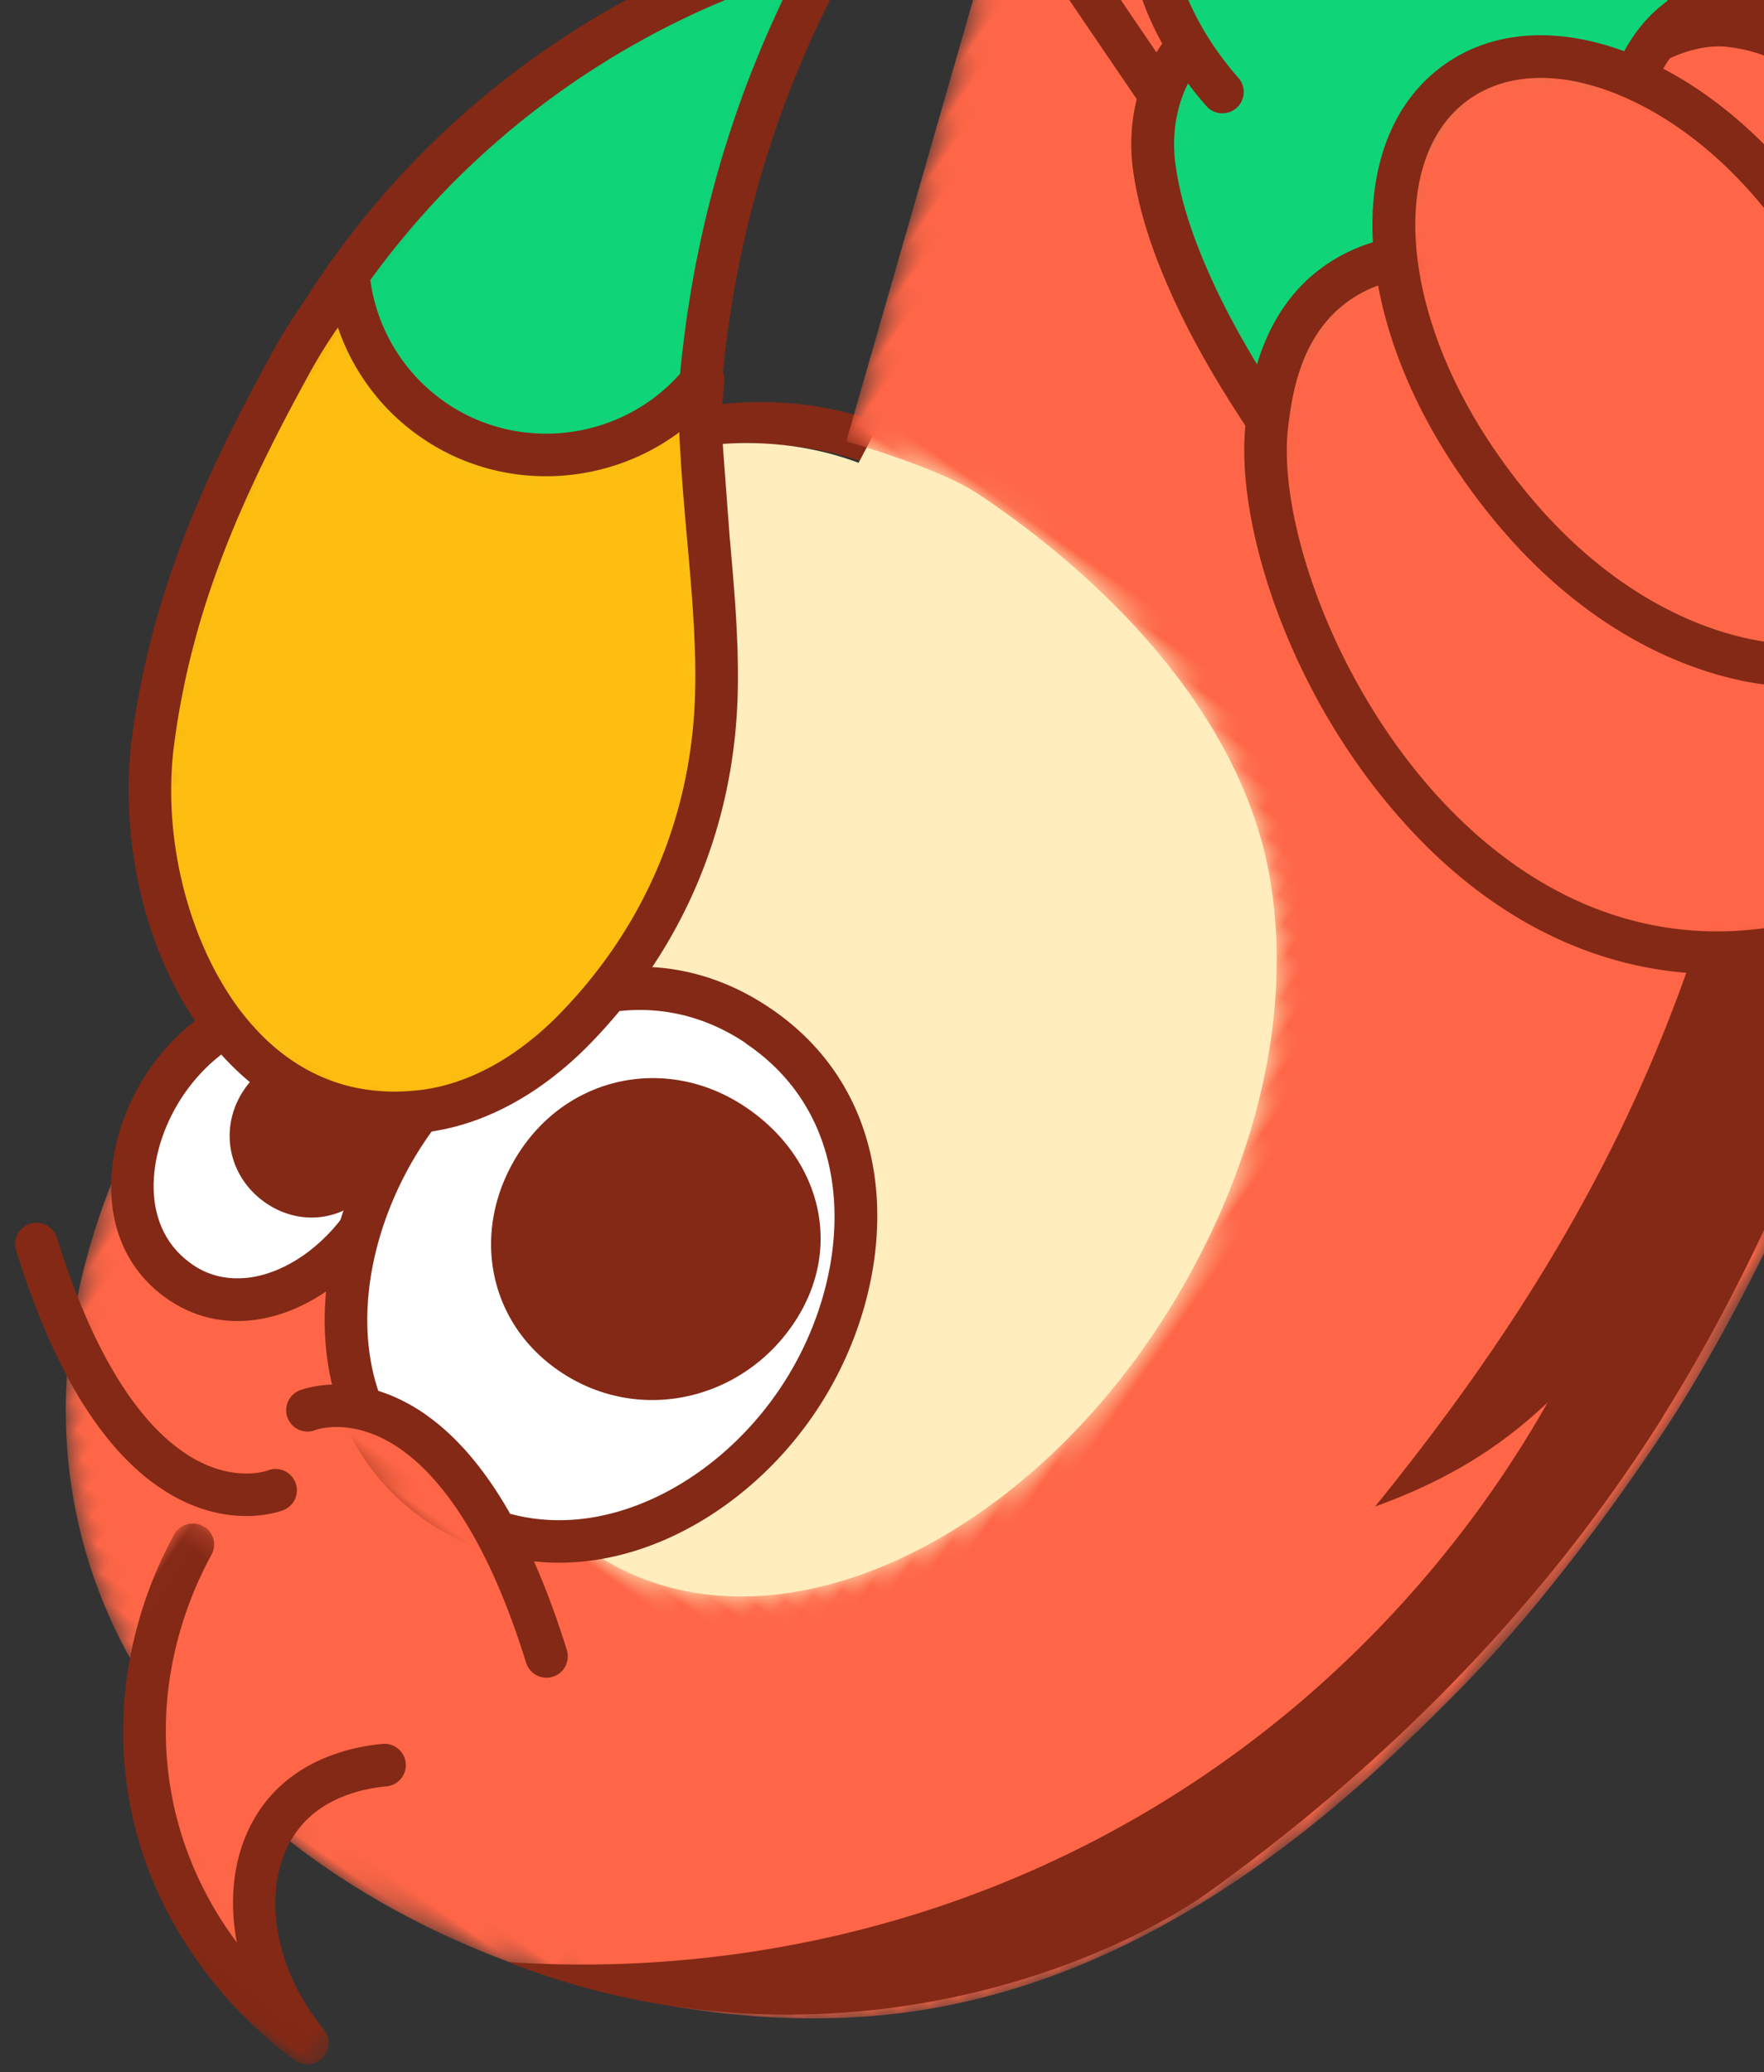 <svg xmlns='http://www.w3.org/2000/svg' xmlns:xlink='http://www.w3.org/1999/xlink' width='86' height='101'><rect width="100%" height="100%" fill="#333333" stroke="none"/><style><![CDATA[.B{fill:#fff}.C{fill:#832916}.D{fill:#fe6647}.E{fill:#0fd578}]]></style><defs><path d='M0 55.58c0 30.69 24.878 55.567 55.567 55.567h0c30.69 0 55.567-24.878 55.567-55.567h0C111.134 24.9 86.256.012 55.567.012h0C24.878.012 0 24.9 0 55.58' id='A'/><path d='M10.05 6.913C.906 15.292.814 28.114.898 31.557h0c2.106-.562 3.82-.44 4.824-.293h0c.745.11 1.494.3 2.262.585h0c1.47.546 2.648 1.51 3.794 2.552h0c.05.045.075.14.142.143h0c.473.01.95-.004 1.434-.018h0c.518-.016 1.04-.03 1.565-.015h0C18.27 25.5 25.03 19.507 32.304 20.1h0c9.6.783 16.477 12.753 15.338 26.737h0c-.558 6.847-2.99 13.96-7.862 18.957h0c-5.6 5.754-14.79 7.475-22.522 7.294h0c-2.335-.055-6.727-1.596-6.727-1.596h0L.11 101.777a55.37 55.37 0 0 0 22.96 4.951h0c14.543 0 27.78-5.586 37.684-14.73h0c.94-1.248 1.84-2.347 2.66-3.294h0c3.81-9.864 5.56-18.08 6.44-23.768h0c.7-4.537.896-7.77.95-8.77h0c.02-.376.483-9.563-.93-17.645h0c-1.048-5.995-3.38-19.338-13.198-28.226h0C49.914 4.175 39.43.013 29.33.013h0c-7.085 0-13.982 2.047-19.28 6.9' id='B'/><path d='M8.254.05C4.735.2 1.556 2.524.1 5.933h0a41.6 41.6 0 0 0 2.42 15.474h0a41.97 41.97 0 0 0 7.763 13.267h0a52.22 52.22 0 0 1 1.137-6.986h0c1.448-6.205 3.815-11.2 5.995-14.91h0c.337-1.026.9-3.217.153-5.706h0c-1.043-3.524-4.5-7.03-8.94-7.03h0c-.127 0-.255.003-.384.01' id='C'/><path d='M5.35 9.932C2.185 16.038 1.027 21.988.26 29.043h0c-.132 1.214-.135 2.306-.14 3.463h0c-.001.414-.032 1.03-.05 1.527h0a9.7 9.7 0 0 1 7.647-3.451h0a9.72 9.72 0 0 1 9.477 9.138h0l.262-.44.212-.375c.43-.737.933-1.385 1.476-2.065h0l.085-.103c.84-1.07 1.748-2.144 2.624-3.184h0c1.564-1.855 3.182-3.774 4.542-5.792h0a23.96 23.96 0 0 0 3.844-17.554h0a15.91 15.91 0 0 0-.764-2.927h0c-.653-1.766-1.648-3.39-3.053-4.632h0C24.33.8 22.013.024 19.684.024h0C13.87.023 7.98 4.858 5.35 9.932' id='D'/><path d='M.02 3.216S4.16 9.593 16.454.076h0L.02 3.216z' id='E'/><path d='M4.982 5.924C1.003 10.16.246 15.03.06 16.728h0l13.824-3.43c-.737-.624-2.428-2.245-2.66-4.62h0C10.88 5.195 13.8 1.386 18.567.05h0c-1.304.015-8.282.227-13.585 5.875' id='F'/><path id='G' d='M.02.008h20.585v18.758H.02z'/><path d='M22.822 1.132l-5.898 2.236-.408.167L11.6 5.742l-.102.048-.306.15c-1.717.84-3.48 1.676-5.088 2.817h0c-.38.27-.753.57-1.097.92h0a6.05 6.05 0 0 0-.701.828h0a5.99 5.99 0 0 0-.356.565h0c-.503.91-.686 1.888-.802 2.974h0c1.098-.686 2.23-1.292 3.37-1.85h0c1.33-.646 2.68-1.223 4.05-1.718h0l.392-.138c1.342-.472 1.32-.275-.032.26h0l-.392.157a41.68 41.68 0 0 0-4.068 1.909h0L2.93 14.78c-1.008.666-2.074 1.498-2.566 2.88h0l-.14.477c-.387 1.63.292 3.103 1.424 3.837h0c1.177.76 2.567.612 3.822.55h0l4.105-.352.36-.044 3.914-.632.687-.144.362-.082 4.164-1.08c-.305-.604-.488-1.326-.487-2.197h0l.02-.525c.11-1.485.686-2.676 1.453-3.674h0c-.774-1.452-.816-3.325-.074-4.993h0c.538-1.207 1.375-2.1 2.235-2.898h0c.944-.862 1.94-1.647 2.977-2.307h0c-.04-1.295.33-2.507.936-3.534h0l-3.3 1.074' id='H'/><path d='M18.617 1.256c-2.366.92-4.7 1.958-6.928 3.28h0c-1.685 1.002-3.363 2.17-4.785 3.694h0c-.372.4-.724.86-1.03 1.366h0l-.15.257c-.6 1.065-.972 2.326-.92 3.682h0L.902 24.852c-.196.354-.37.724-.512 1.115h0c-.075.2-.142.43-.196.66h0c-.315 1.31-.257 2.876.498 4.04h0l.088.125a3.09 3.09 0 0 0 .392.463h0c.645.648 1.46.966 2.225 1.17h0c1.102.29 2.225.427 3.334.565h0a46.89 46.89 0 0 0 7.411.349h0c3.74-.12 7.417-.69 11.032-1.595h0l4.138-1.786 2.95-2.94-.936-5.13L25.178.06l-6.56 1.197z' id='I'/><path d='M.174 8.666c.866 3.428 6.063 5.123 11.61 3.786h0L8.647.038C3.1 1.375-.692 5.238.174 8.666' id='J'/><path d='M1.61 11.844c-.7 1.32-2.205 4.16-1.257 7.243h0c.56 1.82 1.756 3.02 2.525 3.665h0l4.2 11.713c-.272.672-1.33 3.5.032 5.932h0c1.217 2.18 3.58 3.15 5.696 3.232h0c10.185.396 17.192-4.065 17.192-4.065h0c2.565-1.633 12.85-8.18 12.796-19.744h0c-.03-6.232-3.13-12.82-8.486-16.534h0c-3.233-2.24-6.83-3.15-10.432-3.15h0C14.077.133 4.25 6.864 1.61 11.844' id='K'/><path d='M11.47 1.977C3.617 5.065-1.37 11.35.49 16.446h0c1.862 5.095 9.796 6.878 17.72 3.982h0c2.13-.778 4.032-1.82 5.653-3.02h0L30.1 2.456S26.815.047 20.956.047h0c-2.654 0-5.837.494-9.487 1.93' id='L'/></defs><g transform='matrix(.819 .574 .574 -.819 -40.008 62.486)' fill='none' fill-rule='evenodd'><g transform='translate(0 4.269)'><path d='M37.426 71.45c1.283 1.34 4.363 4.006 8.933 4.497 1.225.132 4.447.25 7.956-1.478 1.294-.637 3.985-1.962 5.732-5 1.954-3.387 2.11-7.835.386-11.07-.816-1.53-1.714-2.172-2.958-3.062-1-.708-2.114-1.5-3.427-2.916-2.64-2.828-4.47-6.446-5.435-10.762-1.335-.582-2.564-.783-3.668-.593a39.1 39.1 0 0 0-6.558 13.034 39.61 39.61 0 0 0-.961 17.34m10.252 6.642a14.65 14.65 0 0 1-1.542-.078c-5.54-.595-9.153-3.96-10.45-5.38-.134-.146-.222-.327-.257-.52-1.084-6.174-.752-12.596.96-18.574a41.18 41.18 0 0 1 7.147-14.039c.126-.16.297-.282.49-.347a1.03 1.03 0 0 1 .08-.023c1.796-.446 3.772-.15 5.872.884a1.04 1.04 0 0 1 .56.724c.855 4.163 2.547 7.62 5.03 10.277 1.17 1.254 2.204 1.993 3.116 2.644 1.305.933 2.54 1.814 3.584 3.776 2.078 3.902 1.914 9.038-.42 13.084-2.062 3.576-5.252 5.146-6.614 5.816a17.2 17.2 0 0 1-7.555 1.758' class='C'/><mask id='M' class='B'><use xlink:href='#A'/></mask><path d='M81.7 45.46c-.336-4.848-1.947-9.294-4.015-13.533s-5.087-7.383-9.444-9.135-8.662-1.358-12.956.207c-.58.212-1.177.432-1.6.862-3.7 3.772-6.447 7.692-6.98 13.06-.028.282-.008.51.02.79.195 1.862.688 3.187.742 3.33.424 1.116-.248 10.12-3.887 38.64 1.81.787 4.427 1.674 7.644 1.908 13.092.953 22.337-9.892 23.496-11.32 6.1-7.524 7.618-15.57 6.977-24.807' fill='#ffedbd' mask='url(#M)'/></g><g transform='translate(32.498 8.687)'><mask id='N' class='B'><use xlink:href='#B'/></mask><path d='M10.05 6.913C.906 15.292.814 28.114.898 31.557h0c2.106-.562 3.82-.44 4.824-.293h0c.745.11 1.494.3 2.262.585h0c1.47.546 2.648 1.51 3.794 2.552h0c.05.045.075.14.142.143h0c.473.01.95-.004 1.434-.018h0c.518-.016 1.04-.03 1.565-.015h0C18.27 25.5 25.03 19.507 32.304 20.1h0c9.6.783 16.477 12.753 15.338 26.737h0c-.558 6.847-2.99 13.96-7.862 18.957h0c-5.6 5.754-14.79 7.475-22.522 7.294h0c-2.335-.055-6.727-1.596-6.727-1.596h0L.11 101.777a55.37 55.37 0 0 0 22.96 4.951h0c14.543 0 27.78-5.586 37.684-14.73h0c.94-1.248 1.84-2.347 2.66-3.294h0c3.81-9.864 5.56-18.08 6.44-23.768h0c.7-4.537.896-7.77.95-8.77h0c.02-.376.483-9.563-.93-17.645h0c-1.048-5.995-3.38-19.338-13.198-28.226h0C49.914 4.175 39.43.013 29.33.013h0c-7.085 0-13.982 2.047-19.28 6.9' mask='url(#N)' class='D'/></g><g transform='translate(0 4.269)'><mask id='O' class='B'><use xlink:href='#D' href='#A'/></mask><path d='M43.677 77.22l-11.12 32.34C28.39 122 21.422 142.82 31.5 157.552c7.584 11.084 21.274 13.46 25.29 13.924 4.384.505 17.718 2.048 24.356-5.476 4.612-5.227 3.427-12.072 1.927-20.74-1.524-8.803-3.42-19.757.53-32.44 2.26-7.26 6.097-14.07 11.4-20.242 3-7.795 5.125-15.662 6.318-23.385.467-3.02.8-6.098.94-8.667.005-.094.496-9.336-.914-17.4-.993-5.68-3.317-18.985-12.872-27.634C76.836 4.948 55.4.966 43.25 12.098c-7.623 6.986-8.775 17.36-8.824 22.594a12.79 12.79 0 0 1 3.944-.038c.837.123 1.647.332 2.474.64 1.64.61 2.922 1.665 3.995 2.633.322-.001.647-.012.975-.022l.89-.02c3.715-9.372 10.79-15.006 18.18-14.402 5 .407 9.444 3.58 12.517 8.937 3 5.23 4.34 11.95 3.773 18.92-.644 7.905-3.54 14.865-8.154 19.598-7.015 7.194-18.618 7.72-23.29 7.608-1.786-.042-4.576-.854-6.054-1.325m20.292 96.814c-3.146 0-5.833-.3-7.417-.494-4.237-.5-18.686-3.005-26.767-14.815-10.662-15.583-3.487-37.017.8-49.823l11.46-33.33c.1-.26.28-.476.53-.597a1.04 1.04 0 0 1 .797-.045c.042.015 4.264 1.487 6.407 1.537 4.387.1 15.3-.37 21.753-6.98C75.8 65.1 78.5 58.594 79.104 51.17c.534-6.556-.71-12.848-3.504-17.717-2.72-4.744-6.586-7.55-10.882-7.9-6.61-.532-13.022 4.853-16.325 13.737-.155.418-.55.673-1.005.677-.498-.016-1.012.001-1.5.015s-.995.03-1.482.018c-.212-.006-.595-.077-.892-.48-.94-.85-2.053-1.785-3.383-2.28-.7-.256-1.36-.43-2.05-.53a10.9 10.9 0 0 0-4.405.269 1.04 1.04 0 0 1-1.307-.979c-.12-4.923.564-17.257 9.488-25.436 12.97-11.885 35.72-7.76 48.026 3.378 10.084 9.13 12.495 22.926 13.524 28.818 1.45 8.306.948 17.786.943 17.88-.142 2.634-.483 5.785-.96 8.87-1.225 7.925-3.41 15.994-6.497 23.983-.043.112-.105.215-.183.305-5.177 5.993-8.915 12.6-11.108 19.64-3.802 12.202-2.03 22.436-.468 31.465 1.532 8.85 2.855 16.494-2.417 22.47-4.85 5.496-12.65 6.66-18.736 6.66' mask='url(#O)' class='C'/><path d='M61.35 56.736c-1.62-3.042-3.628-3.078-6.543-6.2-3.142-3.364-4.586-7.365-5.287-10.777-2.002-.984-3.705-1.17-5.16-.81-2.11 2.705-5.145 7.3-6.973 13.687-2.242 7.834-1.566 14.508-.934 18.108.9.985 4.3 4.456 9.794 5.048.777.083 4.47.418 8.526-1.58 1.362-.67 4.27-2.103 6.173-5.403 2.126-3.686 2.308-8.5.403-12.077' fill='#ffedbd'/><path d='M39.662 38.795c-3.7-.026-5.877-3.61-5.85-7.443s2.22-7.524 5.943-7.62 5.952 3.67 5.914 7.53-2.308 7.558-6.007 7.533' class='B'/><path d='M39.67 37.756h.03c3.16 0 4.9-3.345 4.93-6.504.02-2.115-.698-4.098-1.925-5.305-.823-.8-1.82-1.22-2.923-1.177-3.172.083-4.908 3.457-4.93 6.59-.012 1.702.472 3.354 1.33 4.53.615.845 1.72 1.854 3.49 1.866m.033 2.08h-.047c-2.057-.015-3.888-.98-5.155-2.722-1.13-1.55-1.742-3.6-1.727-5.768.03-4.108 2.477-8.536 6.955-8.653 1.696-.038 3.21.57 4.435 1.774 1.62 1.594 2.572 4.14 2.546 6.807-.042 4.16-2.51 8.562-7.007 8.562' class='C'/><path d='M55.833 50.113c-7.248-.146-11.225-6.85-11.086-13.95s4.374-14.167 11.766-14.06 11.64 7.326 11.4 14.43-4.83 13.724-12.08 13.578' class='B'/><g class='C'><path d='M55.853 49.074l.214.002c6.742 0 10.596-6.442 10.805-12.577.136-3.975-1.217-7.853-3.62-10.375-1.82-1.912-4.158-2.943-6.756-2.98h-.147c-6.698 0-10.44 6.692-10.565 13.042-.123 6.303 3.295 12.754 10.068 12.9m.22 2.08a12.51 12.51 0 0 1-.263-.003c-8.136-.163-12.248-7.674-12.104-15.01.144-7.342 4.62-15.08 12.638-15.08l.182.002c3.17.046 6.016 1.3 8.23 3.626 2.78 2.917 4.345 7.358 4.19 11.88-.243 7.115-4.834 14.585-12.876 14.585'/><path d='M45 33.148a3.93 3.93 0 0 1-3.938 4.004c-2.204.033-3.93-1.614-3.937-3.872s1.72-3.967 3.925-4.002 3.943 1.603 3.95 3.87m20.6 6.228c-.16 4.48-3.776 7.323-8.164 7.145s-7.725-3.64-7.576-8.116 3.547-7.857 8.068-7.614 7.832 4.103 7.67 8.585'/></g></g><g transform='translate(18.387 65.273)'><mask id='P' class='B'><use xlink:href='#C'/></mask><path d='M8.254.05C4.735.2 1.556 2.524.1 5.933h0a41.6 41.6 0 0 0 2.42 15.474h0a41.97 41.97 0 0 0 7.763 13.267h0a52.22 52.22 0 0 1 1.137-6.986h0c1.448-6.205 3.815-11.2 5.995-14.91h0c.337-1.026.9-3.217.153-5.706h0c-1.043-3.524-4.5-7.03-8.94-7.03h0c-.127 0-.255.003-.384.01' mask='url(#P)' class='E'/></g><path d='M19.53 71.44a40.35 40.35 0 0 0 2.366 14.891 40.66 40.66 0 0 0 6.038 11.06 53.47 53.47 0 0 1 .871-4.665c1.23-5.267 3.265-10.347 6.053-15.1.38-1.207.692-3.02.1-4.983-.94-3.182-4.14-6.452-8.28-6.278-3.042.137-5.832 2.122-7.158 5.075m9.15 29.548a1.04 1.04 0 0 1-.786-.36 42.81 42.81 0 0 1-7.954-13.596c-1.833-5.107-2.668-10.443-2.48-15.86a1.05 1.05 0 0 1 .082-.37c1.604-3.782 5.157-6.338 9.053-6.514 5.208-.24 9.172 3.727 10.367 7.765.75 2.534.326 4.84-.162 6.325-.023.07-.054.14-.092.204-2.71 4.6-4.688 9.518-5.878 14.617-.524 2.245-.898 4.55-1.114 6.847a1.04 1.04 0 0 1-1.035.943' class='C'/><g transform='translate(18.387 38.905)'><mask id='Q' class='B'><use xlink:href='#D'/></mask><path d='M5.35 9.932C2.185 16.038 1.027 21.988.26 29.043h0c-.132 1.214-.135 2.306-.14 3.463h0c-.001.414-.032 1.03-.05 1.527h0a9.7 9.7 0 0 1 7.647-3.451h0a9.72 9.72 0 0 1 9.477 9.138h0l.262-.44.212-.375c.43-.737.933-1.385 1.476-2.065h0l.085-.103c.84-1.07 1.748-2.144 2.624-3.184h0c1.564-1.855 3.182-3.774 4.542-5.792h0a23.96 23.96 0 0 0 3.844-17.554h0a15.91 15.91 0 0 0-.764-2.927h0c-.653-1.766-1.648-3.39-3.053-4.632h0C24.33.8 22.013.024 19.684.024h0C13.87.023 7.98 4.858 5.35 9.932' fill='#fdbe10' mask='url(#Q)'/></g><path d='M25.88 68.446l.247.003c4.622.105 8.588 3.198 9.98 7.43a39 39 0 0 1 .61-.783l.095-.116c.827-1.052 1.73-2.123 2.602-3.158 1.582-1.876 3.178-3.77 4.503-5.736 3.387-5.028 4.66-10.84 3.68-16.806a14.8 14.8 0 0 0-.713-2.734c-.644-1.744-1.575-3.162-2.766-4.215-2.27-2.007-4.936-2.74-7.92-2.186-4.425.826-9.17 4.596-11.54 9.17-3.1 5.962-4.226 11.806-4.98 18.745a24.65 24.65 0 0 0-.127 2.446 10.7 10.7 0 0 1 6.328-2.061m9.7 11.22a1.04 1.04 0 0 1-1.038-.979c-.265-4.474-3.982-8.058-8.463-8.16-2.63-.057-5.122 1.064-6.83 3.083a1.04 1.04 0 0 1-1.832-.71l.017-.42.033-1.073c.004-1.182.006-2.3.144-3.57.78-7.172 1.962-13.23 5.2-19.477 2.236-4.315 7.125-9.16 13.005-10.257 3.595-.672 6.94.253 9.677 2.67 1.45 1.283 2.575 2.982 3.34 5.05.36.977.635 2.026.814 3.12 1.067 6.498-.318 12.827-4.006 18.303-1.388 2.06-3.02 3.997-4.6 5.87l-2.7 3.3c-.494.618-.98 1.242-1.38 1.927l-.204.363a10.75 10.75 0 0 1-.186.315l-.086.143a1.04 1.04 0 0 1-.895.511M102.903 64.1c-.553 10.895-3.444 21.116-6.482 31.552-2.093-.866-4.15-1.48-6.404-1.747-.87-.103-1.763-.06-2.64-.06 6.038-13.882 7.618-26.328 6.557-41.383 1.975 2.83 3.27 5.54 3.976 8.98.47-4.82.943-16.33-5.2-28.912-6.463-13.214-16.514-20-20.64-22.5a36.73 36.73 0 0 1 9.136 3.543c10.255 5.67 15.38 14.58 16.884 18.888 3.475 9.947 5.377 20.733 4.824 31.63' class='C'/><g transform='translate(48.604 23.226)'><mask id='R' class='B'><use xlink:href='#E'/></mask><path d='M.02 3.216S4.16 9.593 16.454.076h0L.02 3.216z' mask='url(#R)' class='D'/></g><path d='M53.474 29.575a8.94 8.94 0 0 1-1.503-.124c-2.925-.497-4.167-2.364-4.22-2.444a1.04 1.04 0 0 1 .306-1.438 1.04 1.04 0 0 1 1.432.297c.048.07.884 1.232 2.9 1.548 2.142.338 5.97-.25 12.023-4.934a1.04 1.04 0 0 1 1.458.185 1.04 1.04 0 0 1-.185 1.458c-4.68 3.623-8.782 5.45-12.22 5.45m-20.31-3.043a1.04 1.04 0 0 1-.637-1.861c5.383-4.167 10-5.958 13.722-5.328 2.925.497 4.168 2.365 4.22 2.444a1.04 1.04 0 0 1-.306 1.438 1.04 1.04 0 0 1-1.432-.297c-.048-.07-.884-1.232-2.9-1.548-2.144-.34-5.97.25-12.022 4.934-.2.147-.413.218-.636.218' class='C'/><g transform='translate(47.749 1.133)'><mask id='S' class='B'><use xlink:href='#F'/></mask><path d='M4.982 5.924C1.003 10.16.246 15.03.06 16.728h0l13.824-3.43c-.737-.624-2.428-2.245-2.66-4.62h0C10.88 5.195 13.8 1.386 18.567.05h0c-1.304.015-8.282.227-13.585 5.875' mask='url(#S)' class='D'/></g><g transform='translate(46.751 .135)'><mask id='T' class='B'><use xlink:href='#G'/></mask><path d='M1.06 18.765c-.037 0-.075-.002-.113-.006a1.04 1.04 0 0 1-.921-1.146c.27-2.48 1.304-7.258 5.197-11.403C10.538.55 17.535.03 19.553.008a1.04 1.04 0 0 1 1.041.891 1.04 1.04 0 0 1-.748 1.149c-4.067 1.14-6.9 4.375-6.6 7.525.185 1.88 1.52 3.27 2.3 3.93a1.04 1.04 0 0 1 .121 1.465 1.04 1.04 0 0 1-1.465.121c-1.02-.864-2.767-2.702-3.024-5.31-.237-2.407.84-4.828 2.772-6.7-2.318.77-4.944 2.14-7.222 4.566-3.48 3.705-4.404 7.984-4.645 10.205a1.04 1.04 0 0 1-1.032.927' mask='url(#T)' class='C'/></g><g transform='translate(23.09 101.62)'><mask id='U' class='B'><use xlink:href='#H'/></mask><path d='M22.822 1.132l-5.898 2.236-.408.167L11.6 5.742l-.102.048-.306.15c-1.717.84-3.48 1.676-5.088 2.817h0c-.38.27-.753.57-1.097.92h0a6.05 6.05 0 0 0-.701.828h0a5.99 5.99 0 0 0-.356.565h0c-.503.91-.686 1.888-.802 2.974h0c1.098-.686 2.23-1.292 3.37-1.85h0c1.33-.646 2.68-1.223 4.05-1.718h0l.392-.138c1.342-.472 1.32-.275-.032.26h0l-.392.157a41.68 41.68 0 0 0-4.068 1.909h0L2.93 14.78c-1.008.666-2.074 1.498-2.566 2.88h0l-.14.477c-.387 1.63.292 3.103 1.424 3.837h0c1.177.76 2.567.612 3.822.55h0l4.105-.352.36-.044 3.914-.632.687-.144.362-.082 4.164-1.08c-.305-.604-.488-1.326-.487-2.197h0l.02-.525c.11-1.485.686-2.676 1.453-3.674h0c-.774-1.452-.816-3.325-.074-4.993h0c.538-1.207 1.375-2.1 2.235-2.898h0c.944-.862 1.94-1.647 2.977-2.307h0c-.04-1.295.33-2.507.936-3.534h0l-3.3 1.074' mask='url(#U)' class='D'/></g><path d='M25.304 122.72c.795.514 1.8.46 2.887.4l.32-.017 4.03-.346.343-.042 3.855-.623.662-.138.333-.076 3.062-.78c-.113-.47-.17-.97-.17-1.492l.024-.608c.098-1.33.522-2.548 1.292-3.705-.65-1.637-.597-3.572.172-5.3.646-1.45 1.665-2.495 2.482-3.243.875-.8 1.763-1.505 2.647-2.106.023-.443.087-.884.2-1.32l-1.172.403-5.852 2.218-.41.168-4.84 2.178-.778.38c-1.55.758-3.152 1.54-4.576 2.552a7.02 7.02 0 0 0-.957.801 5.06 5.06 0 0 0-.592.698 4.87 4.87 0 0 0-.296.469l-.194.4c.444-.236 5.728-2.507 7.135-2.84a1.08 1.08 0 0 1 .989.276 1.13 1.13 0 0 1 .288 1.055c-.1.37-.4.628-.76.76l-2.306.873-3.053 1.484-3.466 2.063c-1.034.684-1.798 1.347-2.158 2.36a4 4 0 0 0-.109.374c-.26 1.094.124 2.164.98 2.72m1.915 2.515c-.985 0-2.06-.134-3.045-.77-1.58-1.025-2.33-3.014-1.87-4.95l.17-.577c.55-1.545 1.666-2.512 2.737-3.246a1.01 1.01 0 0 1 .005-.136c.116-1.088.31-2.25.925-3.367.125-.226.262-.443.418-.663a7.06 7.06 0 0 1 .819-.967c.345-.35.75-.7 1.226-1.028 1.562-1.108 3.24-1.93 4.865-2.724l.666-.327.142-.067 4.933-2.22.414-.17 5.942-2.25 3.348-1.1a1.04 1.04 0 0 1 1.193 1.524c-.55.93-.823 1.958-.79 2.973a1.04 1.04 0 0 1-.481.908c-.94.598-1.892 1.338-2.834 2.198-.71.65-1.5 1.46-1.986 2.554-.608 1.365-.592 2.892.042 4.08a1.04 1.04 0 0 1-.093 1.122c-.752.98-1.158 2-1.24 3.117l-.017.446c-.001.666.122 1.23.375 1.732a1.04 1.04 0 0 1 .022.89c-.127.285-.375.498-.676.58l-.465.127-3.746.965-.393.09-.68.142-3.986.644-.38.047-4.164.357-.31.017-1.083.038' class='C'/><g transform='translate(40.765 91.5)'><mask id='V' class='B'><use xlink:href='#I'/></mask><path d='M18.617 1.256c-2.366.92-4.7 1.958-6.928 3.28h0c-1.685 1.002-3.363 2.17-4.785 3.694h0c-.372.4-.724.86-1.03 1.366h0l-.15.257c-.6 1.065-.972 2.326-.92 3.682h0L.902 24.852c-.196.354-.37.724-.512 1.115h0c-.075.2-.142.43-.196.66h0c-.315 1.31-.257 2.876.498 4.04h0l.088.125a3.09 3.09 0 0 0 .392.463h0c.645.648 1.46.966 2.225 1.17h0c1.102.29 2.225.427 3.334.565h0a46.89 46.89 0 0 0 7.411.349h0c3.74-.12 7.417-.69 11.032-1.595h0l4.138-1.786 2.95-2.94-.936-5.13L25.178.06l-6.56 1.197z' mask='url(#V)' class='E'/></g><path d='M53.416 125.902a48.15 48.15 0 0 1-6.052-.382l-.06-.007-3.407-.583c-.74-.197-1.82-.56-2.696-1.443a4.05 4.05 0 0 1-.492-.579l-.123-.176c-.835-1.29-1.067-3.057-.637-4.85a7.44 7.44 0 0 1 .228-.766c.157-.43.346-.844.58-1.27a1.04 1.04 0 0 1 1.413-.406 1.04 1.04 0 0 1 .406 1.413 6.67 6.67 0 0 0-.444.967c-.06.17-.117.354-.163.545-.294 1.225-.16 2.434.36 3.235.016.02.058.08.072.1.076.1.163.213.26.306.417.42.958.696 1.77.912 1.01.267 2.088.4 3.13.53l.063.008c2.398.305 4.836.418 7.25.342 3.44-.1 7.05-.63 10.732-1.544l3.878-1.673 2.423-2.416-.83-4.545L65.2 92.75l-5.533 1.01c-2.68 1.046-4.804 2.055-6.68 3.17-1.964 1.168-3.413 2.283-4.557 3.51a7.22 7.22 0 0 0-.898 1.193 8.15 8.15 0 0 0-.132.228c-.555 1.004-.83 2.1-.8 3.136a1.04 1.04 0 0 1-.999 1.078c-.576.04-1.056-.425-1.078-1-.055-1.424.31-2.885 1.05-4.225.056-.1.1-.193.167-.288a9.31 9.31 0 0 1 1.159-1.539c1.283-1.374 2.876-2.607 5.015-3.88 2-1.187 4.25-2.253 7.082-3.355.06-.024.125-.042.2-.054l6.56-1.197c.527-.1 1.042.225 1.187.74l6.148 21.83c.01.03.017.063.022.095l.936 5.13a1.04 1.04 0 0 1-.289.923l-2.95 2.94a1.03 1.03 0 0 1-.322.218l-4.138 1.786c-.052.022-.105.04-.16.054-3.854.963-7.64 1.5-11.25 1.625a48.4 48.4 0 0 1-1.523.024' class='C'/><g transform='translate(39.624 104.613)'><mask id='W' class='B'><use xlink:href='#J'/></mask><path d='M.174 8.666c.866 3.428 6.063 5.123 11.61 3.786h0L8.647.038C3.1 1.375-.692 5.238.174 8.666' mask='url(#W)' class='E'/></g><path d='M47.61 118.57c-4.454.001-8.03-1.903-8.82-5.036-.362-1.432-.088-2.96.793-4.418 1.522-2.52 4.678-4.566 8.444-5.474.558-.137 1.12.21 1.254.767a1.04 1.04 0 0 1-.766 1.253c-3.19.77-5.93 2.504-7.152 4.528-.41.678-.84 1.72-.557 2.835.714 2.825 5.458 4.21 10.357 3.03.562-.138 1.12.21 1.254.767a1.04 1.04 0 0 1-.766 1.254c-1.39.335-2.75.494-4.04.494' class='C'/><g transform='translate(57.726 80.81)'><mask id='X' class='B'><use xlink:href='#K'/></mask><path d='M1.61 11.844c-.7 1.32-2.205 4.16-1.257 7.243h0c.56 1.82 1.756 3.02 2.525 3.665h0l4.2 11.713c-.272.672-1.33 3.5.032 5.932h0c1.217 2.18 3.58 3.15 5.696 3.232h0c10.185.396 17.192-4.065 17.192-4.065h0c2.565-1.633 12.85-8.18 12.796-19.744h0c-.03-6.232-3.13-12.82-8.486-16.534h0c-3.233-2.24-6.83-3.15-10.432-3.15h0C14.077.133 4.25 6.864 1.61 11.844' mask='url(#X)' class='D'/></g><path d='M71.824 125.502c-.438 0-.882-.008-1.333-.026-2.856-.1-5.31-1.518-6.563-3.764-1.493-2.675-.558-5.666-.088-6.828a1.04 1.04 0 0 1 1.354-.573 1.04 1.04 0 0 1 .573 1.354c-.358.884-1.078 3.145-.023 5.035 1.33 2.383 4.032 2.67 4.83 2.7 9.747.372 16.526-3.86 16.593-3.904 10.22-6.508 12.338-13.85 12.314-18.862-.028-6.163-3.183-12.32-8.04-15.685-5.3-3.675-11.256-3.268-15.32-2.28-7.413 1.803-13.89 6.74-15.867 10.472-.65 1.227-2.003 3.78-1.182 6.45.366 1.2 1.106 2.258 2.2 3.174a1.04 1.04 0 0 1 .129 1.464 1.04 1.04 0 0 1-1.464.129c-1.405-1.177-2.364-2.576-2.85-4.156-1.074-3.495.612-6.676 1.332-8.035 2.163-4.08 8.93-9.504 17.212-11.518 6.42-1.563 12.297-.666 16.995 2.59 5.395 3.74 8.902 10.563 8.934 17.384.026 5.536-2.257 13.61-13.275 20.624-.286.182-6.8 4.254-16.458 4.254' class='C'/><g transform='translate(56.871 95.206)'><mask id='Y' class='B'><use xlink:href='#L'/></mask><path d='M11.47 1.977C3.617 5.065-1.37 11.35.49 16.446h0c1.862 5.095 9.796 6.878 17.72 3.982h0c2.13-.778 4.032-1.82 5.653-3.02h0L30.1 2.456S26.815.047 20.956.047h0c-2.654 0-5.837.494-9.487 1.93' mask='url(#Y)' class='D'/></g><g class='C'><path d='M67.57 118.063c-1.336 0-2.63-.136-3.85-.41-3.704-.833-6.31-2.837-7.335-5.646-2.047-5.603 2.928-12.392 11.573-15.792 12.102-4.76 19.316.387 19.617.61a1.04 1.04 0 0 1 .221 1.453 1.04 1.04 0 0 1-1.452.221c-.263-.2-6.65-4.666-17.625-.348-7.446 2.928-12.006 8.702-10.382 13.145.775 2.12 2.848 3.66 5.838 4.33 3.156.708 6.902.364 10.55-.968 1.965-.718 3.78-1.686 5.392-2.88a1.04 1.04 0 0 1 1.454.218 1.04 1.04 0 0 1-.218 1.454c-1.773 1.3-3.762 2.373-5.914 3.16-2.633.962-5.328 1.452-7.87 1.452'/><path d='M70.864 124.65c-1.288-.074-2.656-.66-3.76-1.42a2.42 2.42 0 0 1-.293-.237c-.98-.922-1.64-1.94-2.02-3.256-.23-.794-.242-1.637-.164-2.445.446 1.278 1.363 2.63 2.5 3.264 1.464.816 2.9 1.016 4.444.92 4.207-.266 7.697-1.095 11.68-2.65 3.502-1.368 6.235-2.856 9.122-5.765s5.117-6.4 6.16-10.77c.812-3.4.753-7.477-.52-10.918.346.503.982.82 1.256 1.42.867 1.903 1.345 4.026 1.526 6.12.225 2.6-.103 5.057-.797 7.55a5.5 5.5 0 0 1-.184.538c-.884 2.25-2.153 4.58-3.722 6.322-3.32 3.687-6.748 6.476-11.18 8.396-2.354 1.02-4.374 1.556-6.792 2.117s-4.706.96-7.256.814m-15.62.015c-3.028.12-2.97.142-7.54-.373l-3.4-.5c-.778-.18-1.606-.454-2.262-1.003a2.83 2.83 0 0 1-.398-.392 4.14 4.14 0 0 1-.089-.105c-.105-.13-.842-1.227-.783-2.8.054-1.428.742-2.44 1.043-2.833l1.417.075c-.2.915-.278 2.082.3 3.1 1.48 2.654 6.314 2.475 10.587 2.316 2.582-.096 6.172-.464 10.387-1.67l.946 2.3c-4.295 1.4-7.852 1.78-10.2 1.873'/></g></g></svg>